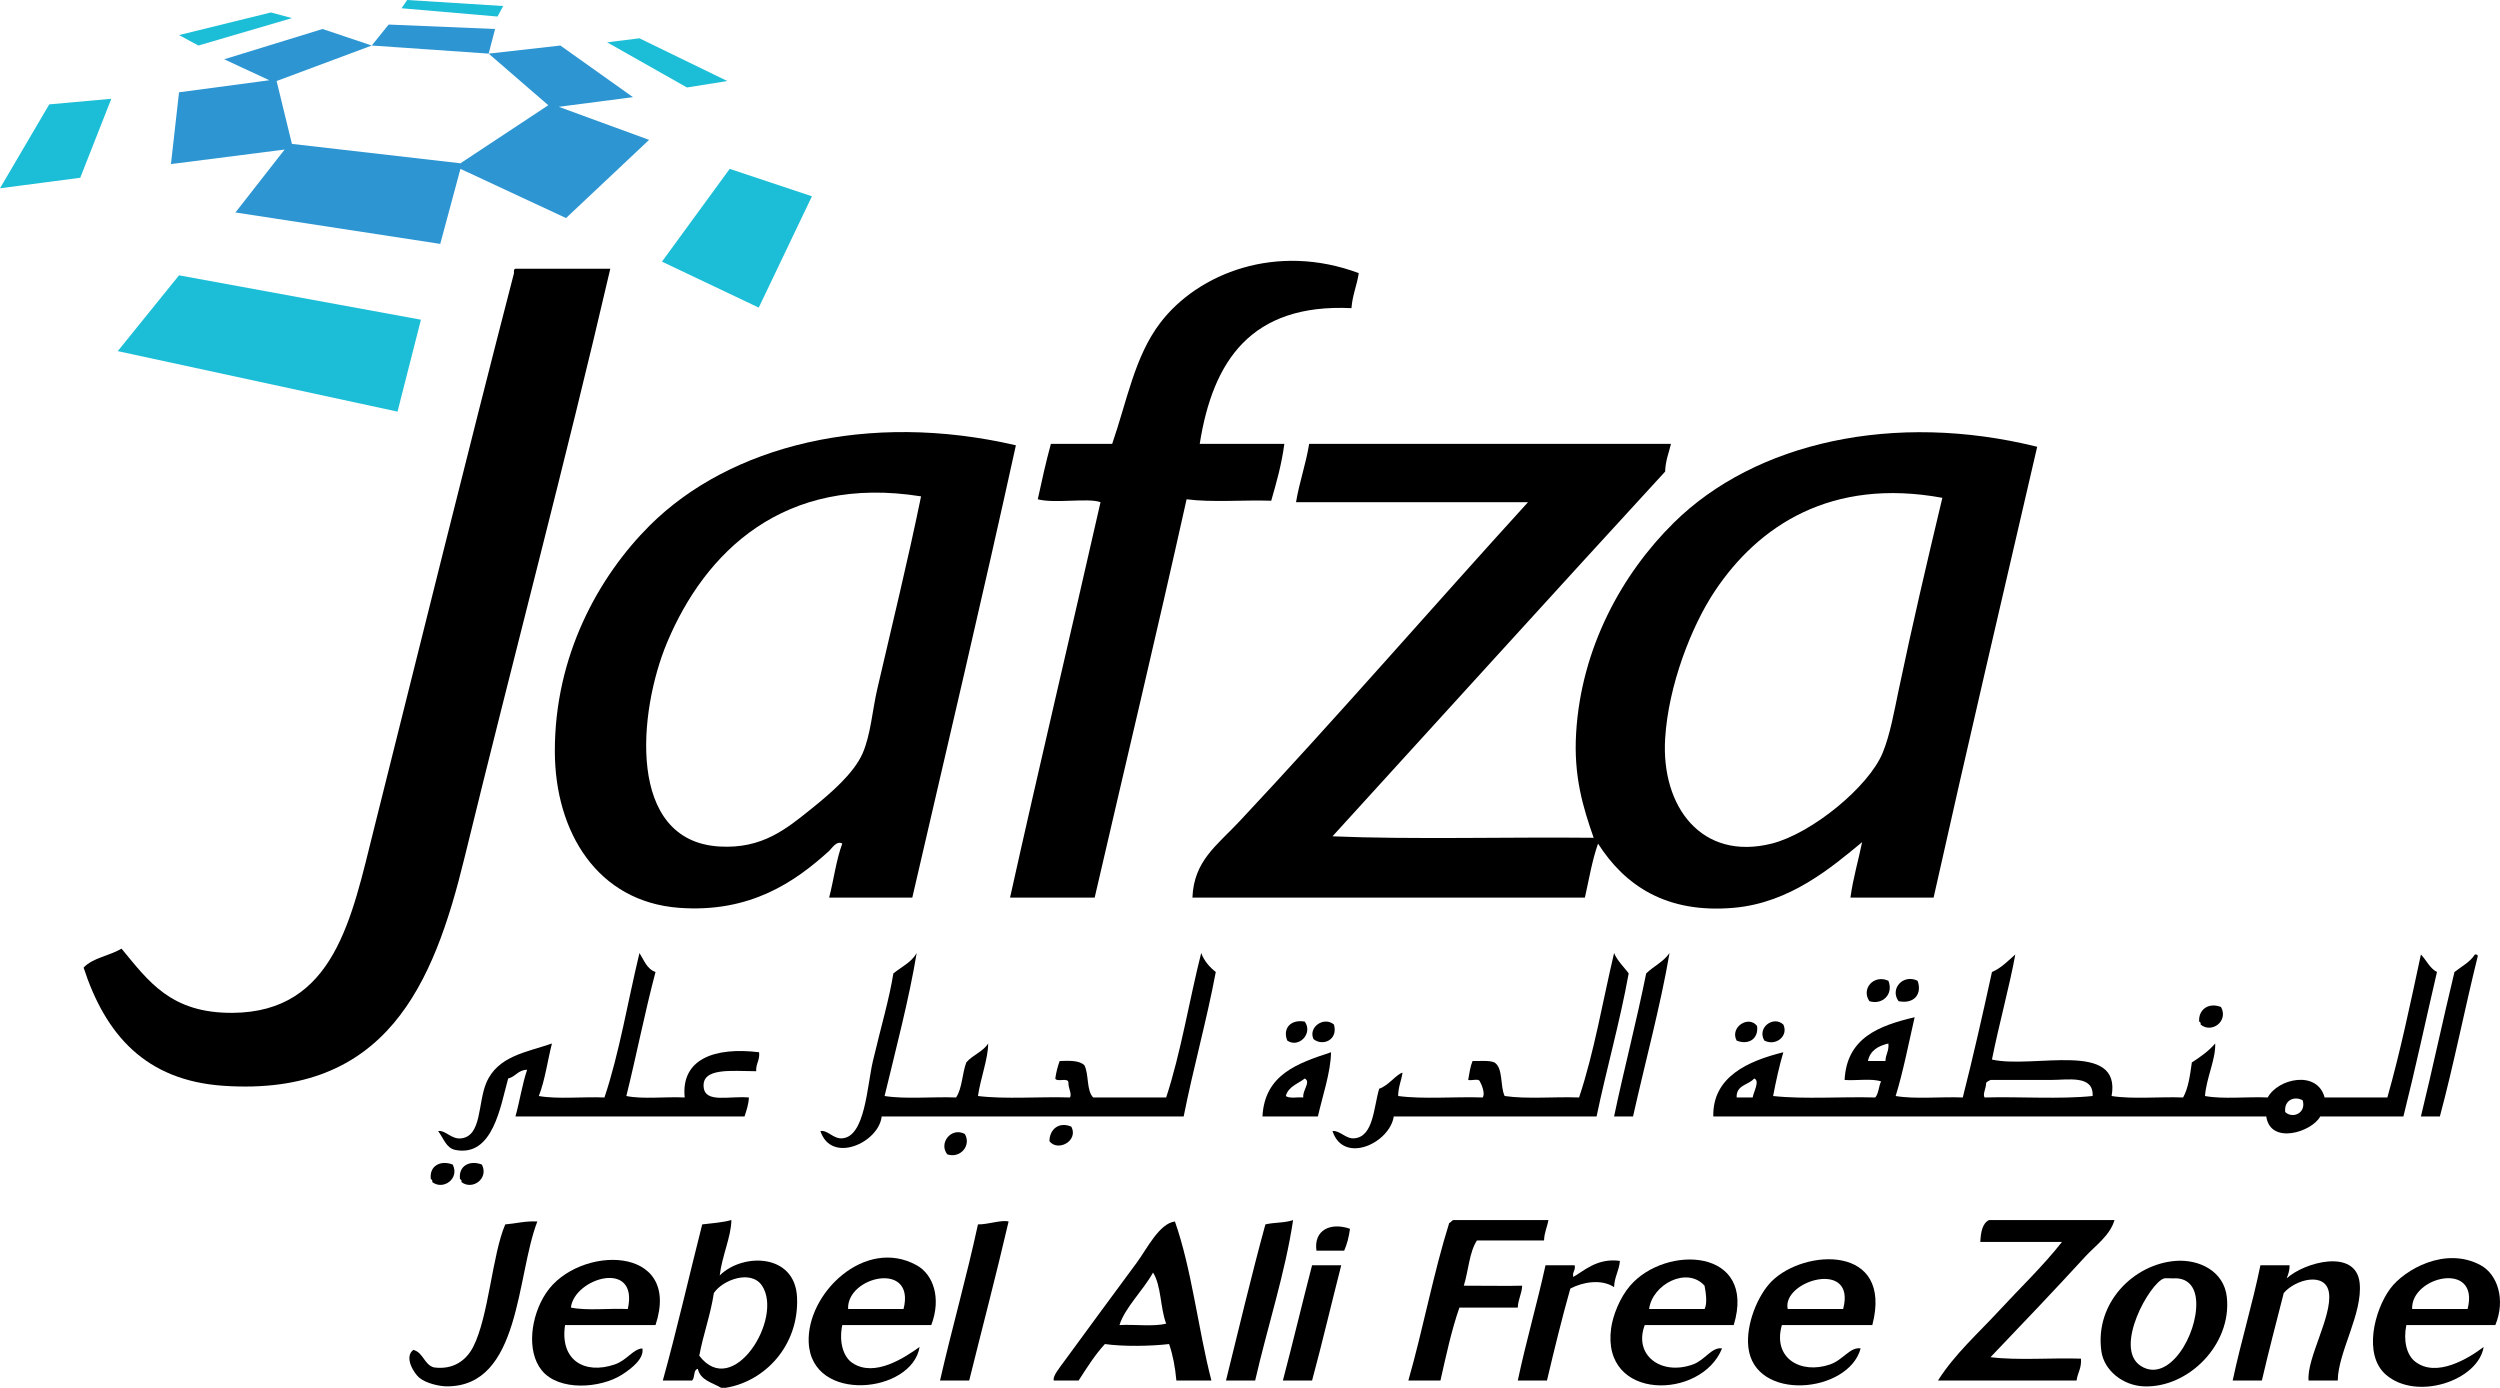 <?xml version="1.0" encoding="UTF-8"?>
<svg id="Layer_2" data-name="Layer 2" xmlns="http://www.w3.org/2000/svg" viewBox="0 0 411.24 228.29">
  <defs>
    <style>
      .cls-1 {
        fill-rule: evenodd;
      }

      .cls-2 {
        fill: #2d96d2;
      }

      .cls-3 {
        fill: #1bbed6;
      }
    </style>
  </defs>
  <g id="Layer_1-2" data-name="Layer 1">
    <g>
      <path class="cls-1" d="M223.51,44.93c-.3,2.02-1.04,3.6-1.2,5.76-16.55-.79-22.81,8.71-24.96,22.32h13.92c-.45,3.4-1.3,6.38-2.16,9.36-4.56-.16-9.75.31-13.92-.24-4.89,21.99-10.08,43.68-15.12,65.52h-13.92c4.84-21.8,9.96-43.32,14.88-65.04-2.02-.76-7.52.27-10.32-.48.67-3.09,1.35-6.17,2.16-9.12h10.08c2.45-7.08,3.69-14.38,7.92-19.92,6.26-8.19,19.16-13.21,32.64-8.16Z"/>
      <path class="cls-1" d="M84.79,44.21h15.6c-7.26,31.29-16.08,64.49-24,96.96-5.06,20.74-12.82,39.24-39.6,37.44-12.91-.87-19.45-8.46-23.04-19.44,1.5-1.62,4.29-1.95,6.24-3.12,4.45,5.37,8.1,10.62,18.24,10.56,16.81-.1,19.61-15.61,23.28-30.24,7.65-30.5,15.37-61.82,23.04-91.44-.02-.34-.04-.68.24-.72Z"/>
      <path class="cls-1" d="M167.11,73.25c-5.49,24.99-11.32,49.64-17.04,74.4h-13.68c.76-2.92,1.16-6.2,2.16-8.88-.91-.57-1.74.82-2.16,1.2-5.5,4.99-12.92,10.25-24.72,9.36-13.41-1.02-20.36-12.45-20.4-25.68-.05-15.75,7.18-28.8,15.6-37.2,13.18-13.14,35.91-18.86,60.24-13.2ZM109.75,105.65c-4.77,11.35-6.76,32.73,8.64,33.6,6.98.4,10.92-2.86,15.12-6.24,3.18-2.56,6.96-5.81,8.4-9.12,1.32-3.05,1.59-7.06,2.4-10.56,2.52-10.92,4.94-20.69,7.2-31.68-22.59-3.61-35.53,9.16-41.76,24Z"/>
      <path class="cls-1" d="M335.11,73.49c-5.71,24.69-11.49,49.31-17.04,74.16h-13.68c.44-3.24,1.3-6.06,1.92-9.12-4.91,4.04-11.79,9.99-21.12,10.8-11.1.97-17.91-3.67-22.32-10.56-.96,2.72-1.49,5.87-2.16,8.88h-64.56c.24-6.03,3.96-8.52,7.68-12.48,16.08-17.14,31.93-35.45,47.52-52.56h-38.16c.56-3.36,1.62-6.22,2.16-9.6h59.52c-.35,1.49-.91,2.77-.96,4.56-18.31,19.93-36.48,40-54.72,60,12.9.55,28.86.09,42.96.24-1.73-4.96-3.32-10.08-2.88-17.28.84-13.88,7.46-26.06,16.08-34.56,13.38-13.2,36.19-18.33,59.76-12.48ZM282.07,97.25c-3.83,5.75-7.63,15.49-8.16,24.24-.68,11.24,6.02,20.16,17.52,17.28,6.57-1.65,15.92-9.31,18.24-14.88,1.24-2.98,1.93-6.94,2.64-10.32,2.28-10.88,4.62-20.87,7.2-31.68-18.32-3.36-30.28,4.61-37.44,15.36Z"/>
      <path class="cls-1" d="M105.19,156.77c.75,1.17,1.21,2.63,2.64,3.12-1.76,6.64-3.13,13.67-4.8,20.4,2.72.56,6.48.08,9.6.24-.64-6.31,4.89-8.34,12.24-7.44.14,1.34-.55,1.85-.48,3.12-4-.01-8.98-.65-8.64,2.64.27,2.66,4.21,1.39,7.44,1.68-.06,1.22-.41,2.15-.72,3.12h-37.68c.7-2.5,1.11-5.29,1.92-7.68-1.5.02-1.89,1.15-3.12,1.44-1.27,4.53-2.47,12.91-8.64,11.76-1.54-.29-1.91-1.8-2.88-3.12,1.27-.17,2.15,1.42,3.84,1.2,3.36-.44,2.68-5.82,4.08-9.12,1.88-4.45,6.68-5.05,10.8-6.48-.73,2.87-1.14,6.06-2.16,8.64,3.13.55,7.27.09,10.8.24,2.47-7.37,3.84-15.84,5.76-23.76Z"/>
      <path class="cls-1" d="M150.79,156.77c-1.22,7.42-3.45,15.91-5.28,23.52,3.45.55,7.91.09,11.76.24,1.01-1.47,1-3.96,1.68-5.76,1.02-1.22,2.73-1.75,3.6-3.12,0,2.48-1.27,5.76-1.68,8.64,4.56.56,10.16.08,15.12.24.39-.51-.26-1.52-.24-2.4.03-.99-1.88-.04-2.16-.72.15-1.05.4-2,.72-2.88,1.66-.06,3.3-.1,4.08.72.75,1.49.31,4.17,1.44,5.28h12c2.43-7.41,3.78-15.9,5.76-23.76.51,1.33,1.37,2.31,2.4,3.12-1.53,8.15-3.68,15.68-5.28,23.76h-49.68c-.44,4.28-8.27,7.9-10.08,2.4,1.22-.2,2.1,1.32,3.6,1.2,3.78-.29,4.07-8.62,5.04-12.72,1.31-5.56,2.72-10.31,3.36-14.4,1.32-1.08,2.98-1.82,3.84-3.36Z"/>
      <path class="cls-1" d="M265.51,156.77c.49,1.27,2.03,2.76,2.4,3.36-1.47,8.13-3.62,15.58-5.28,23.52h-33.36c-.68,4.42-8.29,7.93-10.08,2.4,1.23-.13,2.17,1.33,3.6,1.2,3.16-.28,3.16-5.1,4.08-8.16,1.52-.49,2.86-2.41,3.84-2.64-.19,1.33-.71,2.33-.72,3.84,4.16.56,9.36.08,13.92.24.4-.64-.12-2-.48-2.64-.18-.54-1.35-.09-1.92-.24.19-1.09.34-2.22.72-3.12,1.24.04,2.71-.15,3.6.24,1.47.93.9,3.9,1.68,5.52,3.62.54,8.22.09,12.24.24,2.47-7.37,3.88-15.8,5.76-23.76Z"/>
      <path class="cls-1" d="M274.63,156.77c-1.45,8.55-4.03,18.05-6,26.88h-3.12c1.67-7.93,3.67-15.53,5.28-23.52,1.21-1.19,2.87-1.93,3.84-3.36Z"/>
      <path class="cls-1" d="M327.67,174.29c6.83,1.57,21.34-3.26,19.68,6,3.45.55,7.91.09,11.76.24.87-1.53,1.14-3.66,1.44-5.76,1.41-.91,2.77-1.87,3.84-3.12.11,2.59-1.44,5.6-1.68,8.64,2.96.56,6.96.08,10.32.24,1.7-3.14,8.15-4.54,9.36,0h10.32c2.14-7.54,3.81-15.55,5.52-23.52.91.93,1.43,2.25,2.64,2.88-1.84,7.92-3.56,15.96-5.52,23.76h-13.68c-1.38,2.57-8.2,4.72-8.88,0h-90.96c-.14-6.54,5.75-9.13,11.52-10.56-.68,2.28-1.2,4.72-1.68,7.2,5.12.56,11.28.08,16.8.24.57-.63.56-1.84.96-2.64-1.55-.53-4.06-.1-6-.24.35-6.93,5.63-8.93,11.52-10.32-1,4.36-1.86,8.86-3.12,12.96,3.21.55,7.43.09,11.04.24,1.72-6.76,3.28-13.68,4.8-20.64,1.57-.67,2.64-1.84,3.84-2.88-.93,5.15-2.7,11.54-3.84,17.28ZM307.27,174.53h2.88c.02-1.1.61-1.63.48-2.88-1.68.4-3.01,1.15-3.36,2.88ZM285.67,180.53h2.64c.09-.8,1.26-2.78.24-3.12-.91,1.09-2.97,1.03-2.88,3.12ZM337.27,177.65h-9.84c-.28.12-.54.26-.72.48.02.88-.63,1.89-.24,2.4,5.84-.16,12.32.32,17.76-.24.18-3.5-3.99-2.64-6.96-2.64ZM375.91,182.93c1.19,1.13,3.48.22,2.88-1.92-1.24-.76-3.12-.14-2.88,1.92Z"/>
      <path class="cls-1" d="M401.35,183.65h-3.12c1.92-7.84,3.62-15.9,5.52-23.76,1.16-.92,2.55-1.61,3.36-2.88.28-.04.43.05.48.24-2.16,8.72-3.94,17.82-6.24,26.4Z"/>
      <path class="cls-1" d="M310.63,161.33c.91,2.27-1.04,4.02-3.12,3.36-1.4-2.03.72-4.45,3.12-3.36Z"/>
      <path class="cls-1" d="M315.43,161.33c.79,2.11-.51,3.89-3.12,3.36-1.48-2,.72-4.53,3.12-3.36Z"/>
      <path class="cls-1" d="M365.35,165.65c1.26,2.32-1.53,4.41-3.36,2.88.04-.28-.05-.43-.24-.48-.13-2.06,1.63-3.19,3.6-2.4Z"/>
      <path class="cls-1" d="M214.63,168.05c1.4,1.97-1.01,4.42-2.88,3.12-.79-1.96.52-3.54,2.88-3.12Z"/>
      <path class="cls-1" d="M219.43,168.53c.72,2.52-1.83,3.64-3.36,2.4-.92-1.93,1.68-3.8,3.36-2.4Z"/>
      <path class="cls-1" d="M289.03,168.77c.29,2.16-1.47,3.18-3.36,2.4-1.16-2.17,1.95-4.24,3.36-2.4Z"/>
      <path class="cls-1" d="M293.35,168.53c.89,1.86-1.2,3.62-3.12,2.64-1.26-2.12,1.49-4.15,3.12-2.64Z"/>
      <path class="cls-1" d="M218.95,173.09c-.04,3.25-1.41,7.23-2.16,10.56h-9.12c.36-6.92,5.81-8.75,11.28-10.56ZM211.51,180.29c.58.46,1.93.15,2.88.24-.18-1.18,1.31-2.56.24-3.12-1.12.88-2.7,1.3-3.12,2.88Z"/>
      <path class="cls-1" d="M176.23,185.33c1.22,2.3-2.18,4.19-3.6,2.4,0-1.94,1.55-3.28,3.6-2.4Z"/>
      <path class="cls-1" d="M158.71,186.53c1.1,1.87-.7,4.07-2.88,3.36-1.47-1.82.63-4.55,2.88-3.36Z"/>
      <path class="cls-1" d="M74.47,191.57c1.18,2.31-1.57,4.27-3.36,2.88.04-.28-.05-.43-.24-.48-.29-2.23,1.65-3.18,3.6-2.4Z"/>
      <path class="cls-1" d="M79.27,191.57c1.18,2.31-1.57,4.27-3.36,2.88.04-.28-.05-.43-.24-.48-.29-2.23,1.64-3.18,3.6-2.4Z"/>
      <path class="cls-1" d="M119.35,228.29h-.72c-1.46-.86-3.41-1.23-3.84-3.12-.8.16-.42,1.5-.96,1.92h-4.8c2.33-8.39,4.31-17.13,6.48-25.68,1.64-.2,3.37-.31,4.8-.72-.02,2.7-1.56,5.96-1.92,9.12,3.77-3.75,12.4-3.66,12.72,3.6.35,7.94-5.3,13.85-11.76,14.88ZM125.35,211.49c-1.79-2.68-6.44-.99-7.92,1.2-.56,3.68-1.74,6.74-2.4,10.32,5.54,7.3,13.89-6.18,10.32-11.52Z"/>
      <path class="cls-1" d="M165.91,200.93c-2.05,8.83-4.32,17.44-6.48,26.16h-4.8c1.98-8.66,4.35-16.93,6.24-25.68,1.7.02,3.84-.79,5.04-.48Z"/>
      <path class="cls-1" d="M212.71,200.69c-1.28,8.64-4.25,17.67-6.24,26.4h-4.8c2.13-8.59,4.18-17.26,6.48-25.68,1.41-.35,3.29-.23,4.56-.72Z"/>
      <path class="cls-1" d="M254.71,200.69c-.2,1.16-.68,2.04-.72,3.36h-11.04c-1.27,1.93-1.39,5.01-2.16,7.44,2.3-.02,7.27.08,9.6,0-.06,1.38-.67,2.21-.72,3.6h-9.6c-1.31,3.73-2.19,7.89-3.12,12h-5.28c2.42-8.46,4.12-17.64,6.72-25.92.31-.08.38-.42.72-.48h15.6Z"/>
      <path class="cls-1" d="M347.83,200.69c-.76,2.58-3.12,4.17-4.8,6-5,5.46-10.33,11.05-15.6,16.56,4.48.56,10,.08,14.88.24.13,1.57-.56,2.32-.72,3.6h-22.8c2.76-4.37,6.64-7.79,10.08-11.52,3.46-3.75,7.15-7.25,10.32-11.28h-13.44c.09-1.59.32-3.04,1.44-3.6h20.64Z"/>
      <path class="cls-1" d="M88.39,200.93c-3.47,8.92-2.74,27.15-14.88,27.12-1.11,0-3.37-.44-4.56-1.44-.84-.71-2.54-3.36-.96-4.56,1.65.43,1.76,2.4,3.36,2.88,3.23.45,5.36-1.18,6.48-3.36,2.56-4.98,3.14-15.19,5.28-20.16,1.78-.14,3.25-.59,5.28-.48Z"/>
      <path class="cls-1" d="M193.27,200.93c2.79,7.93,3.8,17.64,6,26.16h-5.76c-.2-2.2-.58-4.22-1.2-6-3.01.36-7.56.43-10.56,0-1.65,1.79-2.97,3.91-4.32,6h-4.08c-.25-.65.9-2.05,1.68-3.12,3.81-5.25,7.78-10.57,12-16.32,1.66-2.26,3.67-6.4,6.24-6.72ZM184.15,217.97c2.49-.15,5.58.3,7.68-.24-.98-2.54-.79-6.25-2.16-8.4-1.62,2.95-4.63,5.76-5.52,8.64Z"/>
      <path class="cls-1" d="M222.07,202.13c-.18,1.34-.49,2.55-.96,3.6h-4.56c-.48-3.38,2.3-4.72,5.52-3.6Z"/>
      <path class="cls-1" d="M107.83,217.97h-14.88c-.87,5.74,3.15,8.18,8.16,6.48,2.01-.68,3.04-2.56,4.56-2.64.3,1.61-1.61,3.2-3.36,4.32-3.54,2.26-10.39,2.76-13.2-.72-2.55-3.16-1.81-8.92.72-12.72,5.27-7.92,22.41-8.04,18,5.28ZM93.91,215.09c2.65.55,6.31.09,9.36.24,1.85-8.25-8.79-5.15-9.36-.24Z"/>
      <path class="cls-1" d="M153.19,217.97h-14.64c-.57,2.74.14,5.22,1.68,6.24,3.68,2.44,8.65-.95,11.04-2.64-1.24,7.65-17.77,9.37-18.24-.72-.38-8.08,9.26-17.42,17.76-12.72,2.71,1.5,4.1,5.37,2.4,9.84ZM139.51,215.33h9.12c2.02-7.98-9.38-5.4-9.12,0Z"/>
      <path class="cls-1" d="M285.19,217.97h-14.64c-1.86,4.98,2.71,8.35,7.92,6.48,2.01-.72,3.11-2.92,4.8-2.64-3.38,8.48-19.93,8.74-18.24-3.36.28-2.03,1.41-4.98,3.12-6.96,5.89-6.82,20.88-6.16,17.04,6.48ZM271.27,215.33h9.12c.51-.94.19-2.83,0-3.84-2.88-3.22-8.6-.22-9.12,3.84Z"/>
      <path class="cls-1" d="M307.99,217.97h-14.88c-1.56,5.47,3.11,8.13,7.92,6.48,2.15-.74,3.33-2.94,5.04-2.64-2,7.42-17.51,8.85-18.48-.24-.4-3.72,1.54-8.5,3.84-10.8,5.37-5.37,20.03-6.13,16.56,7.2ZM294.07,215.33h9.12c2.2-8.29-10.13-4.67-9.12,0Z"/>
      <path class="cls-1" d="M357.91,207.41c3.79-.28,7.95,1.64,8.4,6,.81,7.78-6.36,14.95-13.68,14.64-3.4-.14-6.51-2.6-6.96-5.76-1.13-7.98,5.33-14.37,12.24-14.88ZM355.99,210.29c-2.34.69-8.4,11.47-3.84,14.4,4.6,2.96,9.38-5.17,9.12-10.56-.13-2.69-1.58-4.01-3.84-3.84-.06,0-1.22-.06-1.44,0Z"/>
      <path class="cls-1" d="M410.47,217.97h-14.64c-.52,2.59.06,4.92,1.44,6,3.51,2.75,8.84-.55,11.28-2.4-.88,5.51-11.01,8.95-16.08,4.56-3.75-3.25-1.93-10.58.72-14.16,2.33-3.14,9.09-7,14.88-3.84,2.77,1.51,4.13,5.67,2.4,9.84ZM396.79,215.33h9.12c2.04-8.01-9.37-5.39-9.12,0Z"/>
      <path class="cls-1" d="M266.47,207.41c-.13,1.63-.91,2.61-.96,4.32-2.08-1.39-5.2-.84-7.2.24-1.39,4.93-2.63,10-3.84,15.12h-4.8c1.37-6.47,3.15-12.53,4.56-18.96h4.8c.17.89-.41,1.03-.24,1.92,1.62-.86,3.87-3.17,7.68-2.64Z"/>
      <path class="cls-1" d="M384.55,227.09h-4.8c-.32-3.67,3.89-10.54,3.36-14.4-.49-3.54-5.47-2.29-7.44,0-1.22,4.78-2.47,9.53-3.6,14.4h-4.8c1.37-6.47,3.23-12.45,4.56-18.96h4.8c.01.89-.24,1.52-.48,2.16,2.85-2.64,11.37-5.01,12,.72.55,5.02-3.55,11.38-3.6,16.08Z"/>
      <path class="cls-1" d="M220.63,208.13c-1.62,6.3-3.11,12.73-4.8,18.96h-4.8c1.65-6.27,3.17-12.67,4.8-18.96h4.8Z"/>
    </g>
    <g>
      <polygon class="cls-3" points="0 30.97 13.2 29.24 18.31 16.25 8.1 17.17 0 30.97"/>
      <polygon class="cls-3" points="48.02 2.98 44.57 2.05 29.45 5.77 32.63 7.49 48.02 2.98"/>
      <polygon class="cls-3" points="19.37 57.76 65.39 67.71 69.24 52.59 29.45 45.29 19.37 57.76"/>
      <polygon class="cls-3" points="120.03 27.78 108.89 43.04 124.81 50.6 133.56 32.29 120.03 27.78"/>
      <polygon class="cls-3" points="119.64 13.33 105.18 6.3 99.87 6.96 113 14.39 119.64 13.33"/>
      <polygon class="cls-3" points="66.05 1.36 81.84 2.72 82.77 .99 66.98 0 66.05 1.36"/>
    </g>
    <g>
      <polygon class="cls-2" points="81.44 4.77 63.93 4.04 61.15 7.49 80.38 8.82 81.44 4.77"/>
      <polygon class="cls-2" points="91.92 17.57 104.12 15.98 92.18 7.49 80.38 8.82 90.19 17.31 75.74 26.86 48.02 23.67 45.5 13.33 61.15 7.49 53.06 4.77 36.88 9.75 44.3 13.2 29.45 15.18 28.12 26.99 46.82 24.6 38.73 34.95 72.42 40.12 75.74 27.78 93.11 35.87 106.77 23.01 91.92 17.57"/>
    </g>
  </g>
</svg>